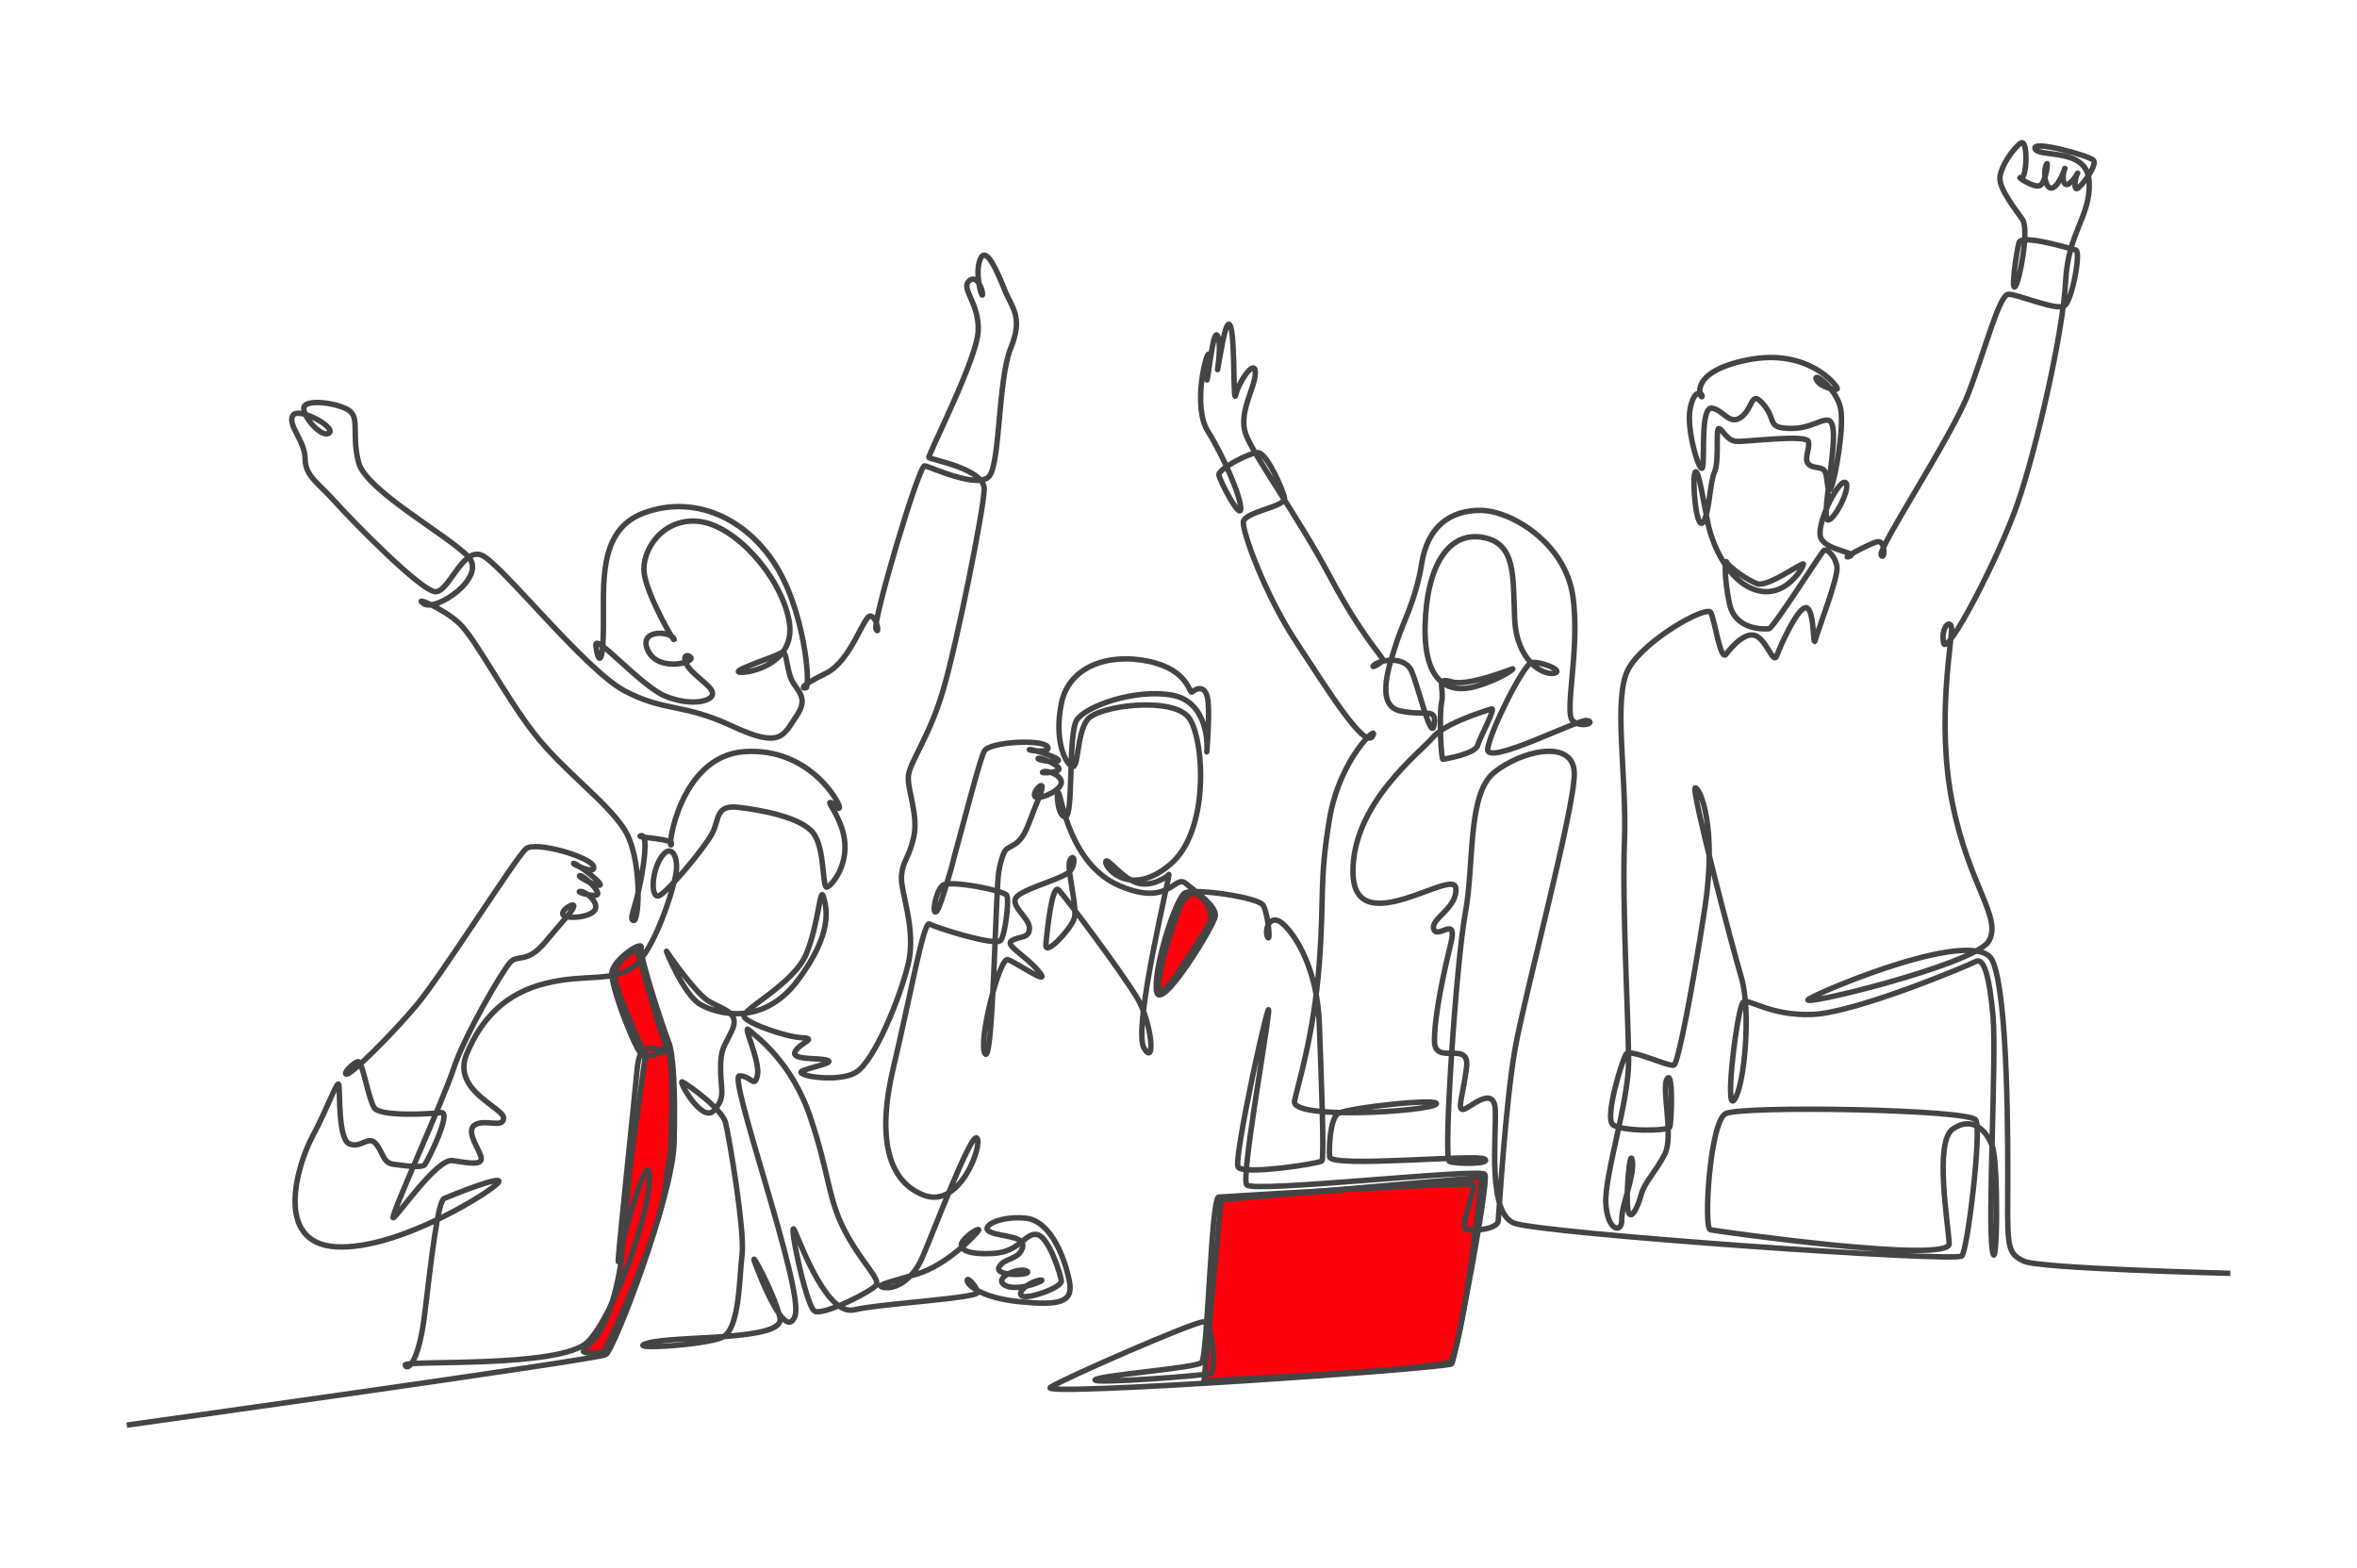 <svg xmlns="http://www.w3.org/2000/svg" width="433" height="288" viewBox="0 0 433 288" fill="none"><mask id="mask0_2062_621" style="mask-type:luminance" maskUnits="userSpaceOnUse" x="0" y="0" width="433" height="288"><path d="M431.5 1.5V286.5H1.5V1.5H431.5Z" fill="white" stroke="white" stroke-width="3"></path></mask><g mask="url(#mask0_2062_621)"><path d="M272.095 217.097C271.995 218.004 271.848 219.302 271.665 220.865C271.298 223.992 270.782 228.178 270.185 232.417C269.586 236.658 268.908 240.943 268.217 244.271C267.871 245.937 267.524 247.35 267.187 248.395C267.017 248.918 266.855 249.335 266.702 249.64C266.539 249.965 266.42 250.091 266.374 250.121C266.294 250.174 266.053 250.266 265.586 250.376C265.143 250.48 264.558 250.586 263.846 250.693C262.422 250.908 260.523 251.121 258.309 251.33C253.882 251.748 248.22 252.145 242.636 252.488C237.052 252.831 231.55 253.122 227.443 253.325C225.39 253.427 223.686 253.507 222.495 253.562C221.952 253.587 221.515 253.606 221.201 253.62L224.327 220.371L272.185 216.275C272.161 216.495 272.131 216.77 272.095 217.097Z" fill="#FF000D" stroke="#444444"></path><path d="M218.979 164.225C219.284 164.159 219.555 164.171 219.748 164.199C219.844 164.213 219.919 164.23 219.968 164.244C219.976 164.246 219.983 164.248 219.989 164.25C221.031 164.932 221.709 165.934 222.075 166.915C222.458 167.938 222.471 168.847 222.304 169.29C222.263 169.396 222.139 169.636 221.927 170.006C221.721 170.364 221.451 170.815 221.136 171.325C220.506 172.345 219.707 173.594 218.922 174.808C218.137 176.022 217.366 177.199 216.791 178.072C216.504 178.508 216.265 178.869 216.099 179.121C216.016 179.246 215.951 179.345 215.906 179.412C215.884 179.445 215.867 179.472 215.855 179.489C215.85 179.497 215.845 179.504 215.842 179.508C215.841 179.509 215.84 179.51 215.84 179.51V179.511C215.839 179.513 215.837 179.516 215.835 179.519C215.83 179.526 215.822 179.537 215.812 179.551C215.792 179.58 215.762 179.622 215.723 179.676C215.645 179.784 215.532 179.938 215.394 180.116C215.115 180.474 214.74 180.926 214.345 181.314C213.934 181.717 213.558 181.994 213.277 182.085C213.149 182.127 213.089 182.114 213.066 182.105C213.049 182.098 212.985 182.068 212.91 181.91C212.852 181.786 212.802 181.507 212.815 181.024C212.828 180.563 212.895 179.984 213.007 179.314C213.23 177.976 213.628 176.324 214.101 174.625C215.047 171.22 216.274 167.687 216.955 166.188C217.593 164.783 218.399 164.352 218.979 164.225Z" fill="#FF000D" stroke="#444444"></path><path d="M117.07 174.652C117.204 175.132 117.397 175.821 117.632 176.654C118.101 178.318 118.738 180.557 119.41 182.856C120.082 185.153 120.788 187.513 121.396 189.417C121.7 190.369 121.981 191.21 122.221 191.875C122.455 192.525 122.665 193.047 122.829 193.327C122.861 193.382 122.908 193.502 122.96 193.715C123.01 193.92 123.056 194.179 123.098 194.491C123.181 195.115 123.243 195.917 123.288 196.839C123.377 198.681 123.395 200.968 123.378 203.204C123.361 205.439 123.309 207.617 123.262 209.236C123.238 210.045 123.216 210.714 123.199 211.181C123.191 211.414 123.184 211.598 123.18 211.722C123.177 211.784 123.175 211.832 123.174 211.864C123.174 211.869 123.173 211.874 123.173 211.879L122.386 216.294L122.379 216.33L122.378 216.368C122.319 218.534 121.584 221.625 120.487 225.081C119.395 228.525 117.959 232.286 116.528 235.775C115.098 239.262 113.675 242.472 112.609 244.809C112.077 245.977 111.633 246.927 111.323 247.585C111.168 247.914 111.047 248.171 110.964 248.344C110.959 248.354 110.954 248.363 110.949 248.372C110.933 248.375 110.916 248.378 110.898 248.381C110.706 248.41 110.434 248.447 110.122 248.481C109.49 248.548 108.718 248.597 108.09 248.539C107.773 248.51 107.527 248.457 107.361 248.386C107.281 248.352 107.236 248.319 107.212 248.297C107.201 248.287 107.196 248.279 107.193 248.276C107.192 248.273 107.191 248.271 107.19 248.27C107.19 248.269 107.183 248.247 107.197 248.19C107.212 248.129 107.249 248.038 107.329 247.911C107.491 247.655 107.797 247.309 108.311 246.863C109.449 245.874 110.369 244.401 111.11 242.792C111.855 241.177 112.437 239.385 112.883 237.722C113.329 236.057 113.64 234.511 113.84 233.381C113.94 232.816 114.012 232.354 114.06 232.032C114.083 231.872 114.101 231.746 114.112 231.66C114.118 231.618 114.122 231.585 114.125 231.563C114.126 231.552 114.128 231.542 114.129 231.536C114.129 231.534 114.129 231.531 114.129 231.53L114.13 231.529V231.528L114.132 231.512L115.633 215.261L118.546 193.979L118.565 193.831L118.502 193.698V193.696L118.491 193.674C118.484 193.659 118.474 193.636 118.46 193.606C118.432 193.545 118.39 193.456 118.336 193.341C118.229 193.11 118.074 192.774 117.883 192.356C117.501 191.519 116.975 190.351 116.402 189.031C115.255 186.383 113.925 183.14 113.173 180.702C112.493 178.5 113.504 176.923 114.772 175.842C115.409 175.3 116.095 174.898 116.627 174.631C116.769 174.56 116.899 174.499 117.013 174.448C117.03 174.511 117.05 174.579 117.07 174.652Z" fill="#FF000D" stroke="#444444"></path><path d="M23.295 261.785C23.295 261.785 109.765 249.732 111.295 248.832C112.825 247.932 123.556 219.866 123.831 210.06C124.098 200.254 123.694 193.55 122.842 191.441C121.983 189.324 117.43 175.651 117.79 174.125C118.151 172.598 112.876 176.105 112.428 178.488C111.981 180.871 116.939 193.464 118.065 193.918C119.19 194.364 124.018 192.701 121.536 192.701C119.053 192.701 117.48 191.484 117.025 196.61C116.578 201.737 113.013 235.159 113.641 231.466C114.269 227.779 119.32 209.786 119.32 216.353C119.32 222.919 112.861 241.567 107.99 246.485C103.119 251.402 74.332 249.782 74.447 250.74C74.57 251.698 76.85 251.222 78.055 241.085C79.261 230.947 80.459 220.637 81.599 220.154C82.739 219.672 92.121 215.834 91.637 217.094C91.154 218.354 73.365 229.687 61.76 229.032C50.156 228.37 54.666 213.862 57.43 208.699C60.194 203.544 61.969 198.295 62.236 199.253C62.504 200.21 62.056 209.21 64.163 210.11C66.271 211.01 67.649 208.519 69.006 210.053C70.362 211.586 70.326 213.624 72.253 213.862C74.18 214.099 77.485 214.61 78.026 213.948C78.568 213.286 83.107 204.113 81.029 204.379C78.957 204.646 69.821 205.157 68.739 203.479C67.656 201.802 66.603 194.933 65.794 195.026C64.986 195.113 62.756 197.366 63.723 197.309C64.683 197.251 71.957 190.08 76.554 184.594C81.151 179.107 94.885 157.306 96.66 155.894C98.435 154.483 108.531 157.421 109.044 159.163C109.556 160.906 104.743 158.501 105.407 158.594C106.071 158.681 111.238 162.583 110.097 162.612C108.957 162.641 105.832 160.841 106.554 160.841C107.276 160.841 110.581 163.987 109.65 164.376C108.719 164.765 105.5 163.714 106.648 163.75C107.788 163.778 110.372 166.09 109.116 167.378C107.853 168.667 103.588 168.847 103.379 167.918C103.169 166.99 105.811 165.55 105.363 166.63C104.916 167.71 103.602 168.89 100.225 172.987C96.84 177.077 95.173 175.284 93.781 176.717C92.38 178.157 85.287 190.289 83.309 196.344C81.325 202.399 71.524 223.812 72.246 223.69C72.968 223.567 80.213 212.746 83.143 213.192C86.073 213.638 88.418 214.092 88.418 212.832C88.418 211.572 85.395 207.886 87.199 206.669C89.003 205.452 92.431 207.346 92.518 205.409C92.604 203.472 82.963 200.369 85.712 193.673C88.462 186.97 92.972 182.426 100.276 180.626C107.579 178.826 112.493 180.49 116.369 177.566C120.244 174.643 123.766 163.26 124.213 160.322C124.661 157.385 123.282 154.714 121.449 157.507C119.616 160.294 119.558 165.06 121.031 164.556C122.503 164.045 129.388 155.83 130.802 153.158C132.216 150.487 131.372 147.823 135.608 148.298C139.845 148.781 147.177 150.127 149.407 153.036C151.629 155.945 151.001 163.318 151.932 162.958C152.863 162.598 155.512 159.3 155.209 154.922C154.906 150.545 151.846 147.276 152.531 147.398C153.224 147.521 154.155 149.076 154.213 148.27C154.271 147.463 148.685 137.232 136.72 138.074C124.754 138.917 122.546 156.334 123.318 155.167C124.083 154.001 116.823 153.907 117.639 153.547C118.447 153.187 118.945 154.627 117.906 160.697C116.867 166.766 115.38 168.97 116.419 169.106C117.458 169.243 118.043 157.5 114.658 152.287C111.274 147.067 103.436 141.581 98.067 134.654C92.705 127.728 87.336 117.295 84.363 114.502C81.389 111.708 75.659 109.375 77.868 110.902C80.076 112.428 89.544 106.042 86.03 102.269C82.515 98.489 67.324 90.123 65.924 85.09C64.524 80.05 66.148 76.817 64.135 75.406C62.121 73.995 55.843 73.159 55.806 74.988C55.778 76.817 59.292 80.597 60.497 79.517C61.703 78.437 54.695 74.599 53.764 76.371C52.833 78.142 56.052 81.05 56.052 84.254C56.052 87.459 58.484 88.726 61.428 92.023C64.373 95.321 77.63 108.965 80.119 108.698C82.616 108.432 84.991 100.57 88.476 101.981C91.962 103.392 107.442 123.062 114.788 126.929C122.135 130.795 125.382 129.132 134.446 133.358C143.511 137.585 143.871 135.115 146.303 131.558C148.735 128.002 146.303 126.893 145.372 124.769C144.442 122.638 144.528 119.131 143.539 119.88C142.551 120.629 134.223 123.206 135.846 123.48C137.47 123.746 146.549 121.954 144.925 113.825C143.301 105.696 135.009 96.495 128.392 95.775C121.781 95.055 117.754 101.081 118.353 105.372C118.952 109.663 124.365 118.894 123.824 117.396C123.282 115.898 117.119 115.474 119.046 119.527C120.973 123.574 127.973 121.63 126.833 120.694C125.693 119.765 125.058 121.414 127.403 123.602C129.748 125.791 131.307 126.662 130.802 127.8C130.29 128.938 126.501 129.686 122.113 127.829C117.725 125.971 109.282 116.222 109.462 118.505C109.643 120.787 110.725 123.66 110.848 115.567C110.971 107.474 109.708 97.394 118.303 94.219C126.898 91.044 136.215 94.522 142.046 103.154C147.877 111.787 148.93 126.166 148.072 126.346C147.213 126.526 147.032 125.986 151.723 123.689C156.414 121.392 158.694 112.867 159.957 113.162C161.22 113.465 161.581 116.878 160.917 115.56C160.253 114.242 168.791 85.392 169.873 85.572C170.956 85.752 179.673 89.892 181.716 87.495C183.758 85.097 183.339 69.682 185.685 63.929C188.03 58.169 185.894 56.585 184.516 53.136C183.13 49.687 181.117 45.043 180.07 47.621C179.017 50.198 180.373 54.85 180.489 54.158C180.611 53.467 179.5 50.17 177.992 51.638C176.491 53.107 179.919 55.627 179.702 60.811C179.493 65.995 170.385 83.657 170.652 84.053C170.919 84.442 180.958 86.091 180.814 89.928C180.669 93.766 175.827 118.087 173.243 126.842C170.66 135.598 167.051 140.033 166.871 142.618C166.691 145.195 168.798 149.818 167.831 153.893C166.871 157.968 165.846 158.033 165.608 160.913C165.37 163.793 168.43 170.69 166.813 177.228C165.189 183.766 160.621 194.738 157.374 196.898C154.126 199.058 145.459 197.51 147.444 196.704C149.428 195.898 153.621 195.178 151.86 194.724C150.099 194.278 145.235 194.767 146.087 193.147C146.946 191.527 150.28 190.764 147.35 190.627C144.42 190.49 137.434 188.064 136.712 186.804C135.991 185.544 145.82 180.821 148.115 175.248C150.417 169.668 150.641 162.612 151.269 164.722C151.896 166.838 153.051 171.389 146.578 180.058C140.104 188.734 131.567 186.221 128.587 184.464C125.613 182.707 122.185 174.341 122.452 174.751C122.719 175.154 127.785 182.563 130.34 184.003C132.895 185.443 135.962 186.012 134.49 189.223C133.018 192.434 132.354 192.521 132.382 196.452C132.411 200.383 133.342 201.492 131.177 203.976C129.012 206.467 124.567 198.432 125.317 198.727C126.068 199.03 132.621 203.616 133.285 206.222C133.948 208.829 136.864 226.159 136.323 230.479C135.782 234.799 135.904 244.152 132.714 245.65C129.532 247.147 113.843 248.047 119.19 246.672C124.538 245.29 144.196 246.37 143.294 242.114C142.392 237.859 137.521 228.859 138.668 231.919C139.808 234.979 144.377 246.55 146.065 241.697C147.747 236.837 133.624 197.561 135.846 197.618C138.069 197.676 138.61 200.016 139.152 197.496C139.693 194.976 136.33 188.078 137.528 189.158C138.733 190.238 145.401 194.854 148.887 205.294C152.373 215.726 152.07 219.989 155.079 225.864C158.081 231.739 161.754 234.922 160.968 236.059C160.188 237.197 151.29 241.697 149.666 240.854C148.043 240.012 144.615 222.984 146 226.102C147.386 229.219 152.026 241.769 156.941 240.602C161.855 239.436 179.933 238.486 179.616 237.362C179.298 236.239 177.725 234.482 177.674 235.202C177.631 235.922 180.063 238.399 187.28 239.112C194.496 239.832 197.246 239.321 196.459 235.361C195.68 231.401 193.154 224.179 188.312 223.754C183.469 223.33 179.803 225.403 181.968 226.332C184.133 227.261 188.521 226.994 187.828 229.241C187.135 231.487 184.429 231.012 183.527 232.776C182.625 234.547 189.928 234.302 188.636 233.496C187.345 232.69 182.264 234.727 184.638 236.102C187.013 237.478 193.082 234.785 190.953 235.174C188.817 235.562 186.507 237.665 187.915 238.111C189.329 238.558 195.095 236.462 194.98 235.296C194.857 234.13 192.707 227.21 190.52 226.778C188.333 226.354 187.431 229.946 182.517 230.242C177.602 230.537 175.776 229.414 176.917 227.945C178.057 226.476 180.164 225.367 179.738 226.058C179.312 226.75 173.965 232.387 168.531 234.007C163.089 235.627 160.448 236.167 162.433 236.498C164.417 236.83 167.513 235.267 169.346 231.192C171.179 227.117 178.396 207.806 179.471 209.059C180.554 210.319 176.404 222.012 169.823 219.586C163.241 217.159 160.989 209.239 164.143 196.02C167.297 182.794 169.671 169.063 170.754 169.726C171.836 170.388 183.015 173.923 183.859 172.721C184.703 171.518 185.425 165.283 184.941 164.448C184.458 163.606 174.42 161.568 173.157 162.648C171.894 163.728 171.172 167.926 171.951 167.508C172.377 167.278 173.157 165.096 174.816 159.3L175.278 157.478C177.602 148.982 180.135 139.054 180.85 137.93C181.961 136.21 191.473 135.792 192.418 137.131C193.363 138.47 188.543 137.815 189.134 137.7C189.726 137.585 195.297 139.421 194.33 139.781C193.363 140.141 190.152 139.507 190.773 139.298C191.393 139.09 195.146 140.825 194.46 141.43C193.775 142.034 190.715 142.07 191.696 141.761C192.685 141.451 195.572 142.682 194.872 144.158C194.164 145.634 190.563 147.024 190.109 146.29C189.654 145.555 191.501 143.554 191.429 144.605C191.357 145.663 190.585 147.06 188.882 151.546C187.179 156.038 185.223 154.98 184.444 156.622C184.227 157.082 183.772 158.357 183.476 160.142C182.906 163.613 182.437 195.473 180.994 193.586C179.551 191.7 183.606 175.774 185.144 176.27C186.673 176.767 193.349 181.49 190.866 178.474C188.384 175.457 184.422 173.614 185.909 172.764C187.395 171.907 189.113 172.447 189.113 170.467C189.113 168.487 185.014 166.104 186.991 164.527C188.976 162.95 195.471 161.33 196.575 160.027C197.679 158.724 197.361 156.564 196.575 158.004C195.788 159.444 198.119 166.817 197.289 168.89C196.459 170.957 191.956 175.774 192.136 173.52C192.317 171.274 193.262 162.324 194.439 163.447C195.615 164.57 206.115 178.646 208.865 183.24C211.614 187.826 212.336 196.106 210.171 192.55C208.006 188.993 215.114 160.15 214.725 160.632C214.335 161.114 211.297 163.21 208.504 162.043C205.711 160.877 203.127 157.126 203.127 158.386C203.127 159.646 207.818 164.894 215.028 158.746C222.244 152.597 221.263 135.972 218.47 131.926C215.677 127.879 201.792 129.542 199.765 132.192C197.737 134.849 198.184 141.458 196.921 140.782C195.658 140.105 193.63 135.972 194.98 129.226C196.329 122.479 203.546 119.873 211.073 121.493C218.6 123.113 218.391 127.685 219.055 127.087C219.719 126.49 221.638 125.561 221.941 128.974C222.244 132.394 221.58 139.111 221.703 138.06C221.826 137.009 222.035 128.887 215.273 127.685C208.511 126.482 199.433 129.722 197.809 132.271C196.185 134.82 197.239 149.753 195.766 150.019C194.294 150.286 193.962 145.015 194.475 145.642C194.987 146.268 196.459 158.803 205.718 162.734C214.977 166.666 215.728 160.531 217.842 162.288C219.964 164.045 223.478 166.428 223.255 168.271C223.031 170.114 213.159 186.127 212.48 182.124C211.802 178.121 215.995 164.808 217.756 163.994C219.517 163.188 231.143 164.801 232.045 166.291C232.947 167.774 233.488 173.398 232.853 172.094C232.225 170.791 233.3 167.508 235.783 169.798C238.265 172.094 242.004 178.344 242.364 187.97C242.725 197.597 243.31 212.782 242.834 213.264C242.35 213.746 228.35 215.899 227.448 214.373C226.546 212.846 233.582 180.907 233.041 186.034C232.499 191.16 228.054 216.079 229.014 217.642C229.973 219.204 271.931 214.524 272.776 215.719C273.62 216.922 267.349 249.725 266.677 250.531C265.999 251.338 190.26 256.601 192.966 254.851C195.673 253.094 218.918 243.007 220.96 242.827C223.002 242.647 223.305 251.885 222.49 252.274C221.682 252.662 200.096 254.282 201.208 253.44C202.319 252.598 219.603 251.294 220.729 250.308C221.855 249.322 222.49 219.996 223.883 219.902C225.283 219.816 270.365 216.979 270.726 217.606C271.087 218.232 268.142 225.31 269.283 225.792C270.423 226.274 275.114 225.792 275.236 224.294C275.359 222.797 276.586 202.45 278.347 192.557C280.108 182.664 289.215 148.702 289.215 142.135C289.215 135.569 279.429 137.866 274.471 141.912C269.514 145.958 270.863 158.731 269.196 167.688C267.529 176.638 265.097 212.803 266.266 213.343C267.435 213.883 274.197 213.84 272.711 212.897C271.224 211.954 244.4 214.603 244.262 212.494C244.125 210.377 244.4 205.747 245.706 204.624C247.012 203.501 265.451 201.564 263.784 202.867C262.117 204.17 237.053 205.79 237.818 202.241C238.583 198.684 241.397 189.828 242.357 177.055C243.317 164.282 242.328 162.036 244.219 150.566C246.11 139.097 253.594 132.71 252.15 135.23C250.707 137.75 243.765 126.504 238.085 117.871C232.405 109.238 228.285 97.841 228.407 95.918C228.53 93.996 236.281 93.103 235.978 91.483C235.675 89.863 232.673 83.146 231.092 83.146C229.512 83.146 223.789 86.162 223.926 87.235C224.063 88.315 227.845 95.558 227.938 93.485C228.025 91.418 224.828 83.902 221.898 79.229C218.968 74.549 221.718 64.159 222.078 65.102C222.439 66.046 221.451 71.222 221.811 69.466C222.172 67.709 222.981 59.753 223.753 61.862C224.518 63.979 223.305 69.826 223.796 67.262C224.294 64.699 225.283 57.636 226.098 60.062C226.906 62.489 226.502 74.902 227.044 72.475C227.585 70.049 230.652 65.686 230.609 68.515C230.565 71.345 227.455 75.758 228.848 79.711C230.248 83.671 238.54 95.004 244.313 105.89C250.086 116.777 254.005 120.6 254.005 121.183C254.005 121.766 251.436 123.026 252.475 122.126C253.514 121.226 258.017 120.42 259.28 123.206C260.543 125.993 262.932 136.454 263.452 133.15C263.971 129.845 262.03 131.623 257.209 130.586C252.388 129.55 255.47 121.478 256.581 117.95C257.685 114.422 260.096 110.275 261.178 103.5C262.261 96.725 266.41 93.722 271.996 93.751C277.589 93.78 287.562 99.749 288.948 109.526C290.334 119.304 287.238 131.04 288.948 132.437C290.658 133.834 293.228 132.66 291.561 132.35C289.893 132.034 272.761 140.983 273.302 137.52C273.844 134.057 279.884 122.09 281.327 121.73C282.771 121.37 287.548 123.214 285.52 123.667C283.492 124.114 278.621 121.421 278.26 113.724C277.899 106.034 278.621 99.778 272.357 98.705C266.093 97.625 262.08 103.925 261.806 114.898C261.539 125.87 266.497 127.404 271.094 126.094C275.691 124.783 278.426 122.717 277.856 122.868C277.286 123.019 269.622 126.137 266.649 125.237C263.675 124.337 265.357 126.288 264.844 128.952C264.332 131.623 264.758 139.536 265.083 139.478C265.415 139.421 271 138.506 271.455 136.93C271.902 135.353 274.926 129.91 273.981 130.226C273.035 130.543 265.458 132.79 263.206 135.49C260.955 138.19 248.282 147.722 248.556 160.409C248.831 173.095 266.952 159.422 267.428 163.08C267.911 166.738 262.679 168.775 263.401 170.698C264.123 172.62 267.847 167.94 266.526 173.333C265.205 178.733 263.524 186.466 263.524 191.203C263.524 195.941 270.076 190.901 269.413 196.121C268.749 201.341 267.666 203.796 268.749 203.796C269.831 203.796 274.522 199.001 274.702 203.976C274.883 208.951 273.259 222.746 278.13 224.669C283.002 226.591 359.325 231.926 360.408 230.71C361.49 229.493 364.059 207.727 362.977 205.747C361.894 203.767 319.879 203.047 316.992 204.581C314.105 206.107 312.936 225.634 314.199 225.9C315.462 226.166 358.257 232.229 358.077 228.449C357.896 224.669 355.313 209.801 358.74 207.396C362.168 204.998 364.875 207.454 366.015 210.571C367.155 213.689 366.917 235.037 366.015 229.702C365.113 224.366 366.794 194.436 366.138 186.761C365.474 179.086 364.391 175.846 362.955 176.623C361.512 177.401 341.016 185.976 333.078 186.336C325.147 186.696 321.235 183.276 320.218 184.118C319.193 184.961 316.732 204.451 318.594 202.046C320.456 199.649 321.719 185.731 319.915 179.618C318.111 173.498 310.54 144.598 311.442 144.713C312.345 144.835 315.469 151.97 313.189 166.846C310.901 181.721 308.318 195.149 307.538 195.631C306.759 196.114 299.427 192.514 298.705 193.651C297.983 194.789 294.736 205.344 296.302 206.604C297.868 207.864 306.463 207.806 306.759 207.022C307.062 206.244 307.423 196.524 306.275 198.144C305.135 199.764 307.538 208.699 305.828 212.026C304.117 215.352 302.09 217.195 301.498 219.449C300.913 221.695 299.513 224.669 299.066 222.235C298.618 219.809 299.427 210.449 299.874 213.242C300.322 216.029 297.846 221.429 297.933 224.035C298.019 226.642 295.27 226.195 295.003 221.018C294.736 215.849 299.239 202.306 299.196 194.796C299.152 187.286 297.976 166.327 298.431 154.318C298.878 142.308 296.266 128.182 299.152 122.875C302.039 117.569 313.579 111.089 314.3 112.529C315.022 113.969 316.061 121.522 317.093 120.175C318.132 118.829 320.788 115.726 322.773 116.892C324.757 118.058 325.796 122.155 326.424 120.398C327.052 118.642 330.523 110.909 331.967 111.672C333.41 112.435 333.006 119.405 333.497 117.518C333.995 115.632 337.776 106.006 337.466 104.069C337.148 102.132 335.575 100.649 335.034 101.146C334.492 101.642 325.746 115.402 324.981 115.495C324.216 115.582 318.76 115.855 317.721 110.909C316.682 105.962 316.877 102.456 317.209 103.262C317.541 104.069 320.846 106.502 322.801 107.222C324.757 107.942 331.274 103.111 331.31 103.622C331.339 104.134 328.034 110.009 322.686 108.418C317.338 106.826 314.538 99.871 313.759 96.12C312.98 92.369 311.955 85.507 311.385 86.825C310.815 88.142 311.594 97.502 312.828 95.969C314.062 94.442 314.033 88.891 314.964 86.731C315.895 84.571 315.116 78.638 315.772 78.725C316.436 78.811 317.187 80.885 318.897 81.065C320.608 81.245 332.003 79.683 332.241 81.151C332.479 82.62 331.368 84.24 332.212 85.227C333.056 86.213 334.853 85.493 335.337 86.789C335.82 88.078 335.669 91.318 336.419 89.489C337.17 87.66 338.765 78.782 338.166 75.183C337.567 71.582 333.085 68.198 333.655 69.667C334.225 71.136 337.531 71.856 337.531 71.374C337.531 70.891 332.212 63.85 320.968 66.125C309.725 68.407 312.525 73.44 312.676 72.843C312.828 72.245 311.233 71.165 310.483 75.125C309.732 79.085 312.438 87.746 312.799 85.738C313.16 83.729 312.409 74.642 314.51 74.974C316.617 75.305 317.728 78.3 319.951 76.565C322.174 74.823 321.604 71.438 324.036 74.376C326.468 77.314 324.425 78.696 329.203 78.696C333.98 78.696 336.326 75.067 336.773 78.999C337.22 82.93 334.608 95.314 335.784 95.522C336.953 95.731 340.23 89.287 339.003 88.625C337.769 87.963 333.359 96.682 334.557 98.942C335.755 101.203 341.594 101.52 339.725 102.211C337.863 102.902 343.362 99.871 344.892 99.511C346.422 99.151 346.277 103.14 345.585 101.974C344.892 100.807 358.445 80.417 361.577 72.346C364.701 64.282 367.256 54.086 368.974 54.058C370.684 54.029 377.872 57.175 379.279 56.16C380.694 55.138 382.317 46.174 381.35 45.936C380.39 45.698 371.341 42.905 370.893 44.59C370.446 46.267 369.392 53.554 370.201 52.654C371.009 51.754 372.813 42.156 371.55 40.327C370.287 38.498 367.343 34.812 367.4 32.738C367.458 30.672 369.804 27.281 371.218 26.294C372.633 25.308 372.358 33.055 371.276 32.652C370.193 32.249 373.708 34.675 374.79 34.07C375.873 33.466 376.457 28.85 375.873 30.362C375.288 31.867 375.808 35.086 377.157 34.481C378.507 33.876 379.748 29.758 379.301 30.996C378.853 32.234 378.897 33.984 379.727 33.898C380.564 33.811 381.985 31.378 381.632 31.874C381.285 32.371 380.766 35.402 381.819 34.502C382.88 33.602 385.312 30.233 384.569 29.419C383.826 28.613 373.116 25.639 373.859 27.331C374.603 29.023 383.465 26.993 383.797 33.358C384.129 39.722 379.921 42.559 379.467 51.732C379.019 60.905 374.148 82.318 370.677 92.391C367.206 102.463 357.6 120.816 357.059 118.116C356.518 115.416 358.206 113.638 358.502 115.236C358.798 116.842 355.601 132.235 358.668 147.528C361.735 162.821 367.862 168.581 365.344 172.894C362.818 177.214 329.34 185.306 332.313 183.506C335.286 181.706 363.056 170.136 366.008 176.429C368.952 182.729 368.894 210.794 368.829 220.147C368.772 229.5 369.01 230.285 371.774 231.66C374.538 233.042 409.733 233.899 409.733 233.899" stroke="#444444" stroke-miterlimit="10"></path></g></svg>
